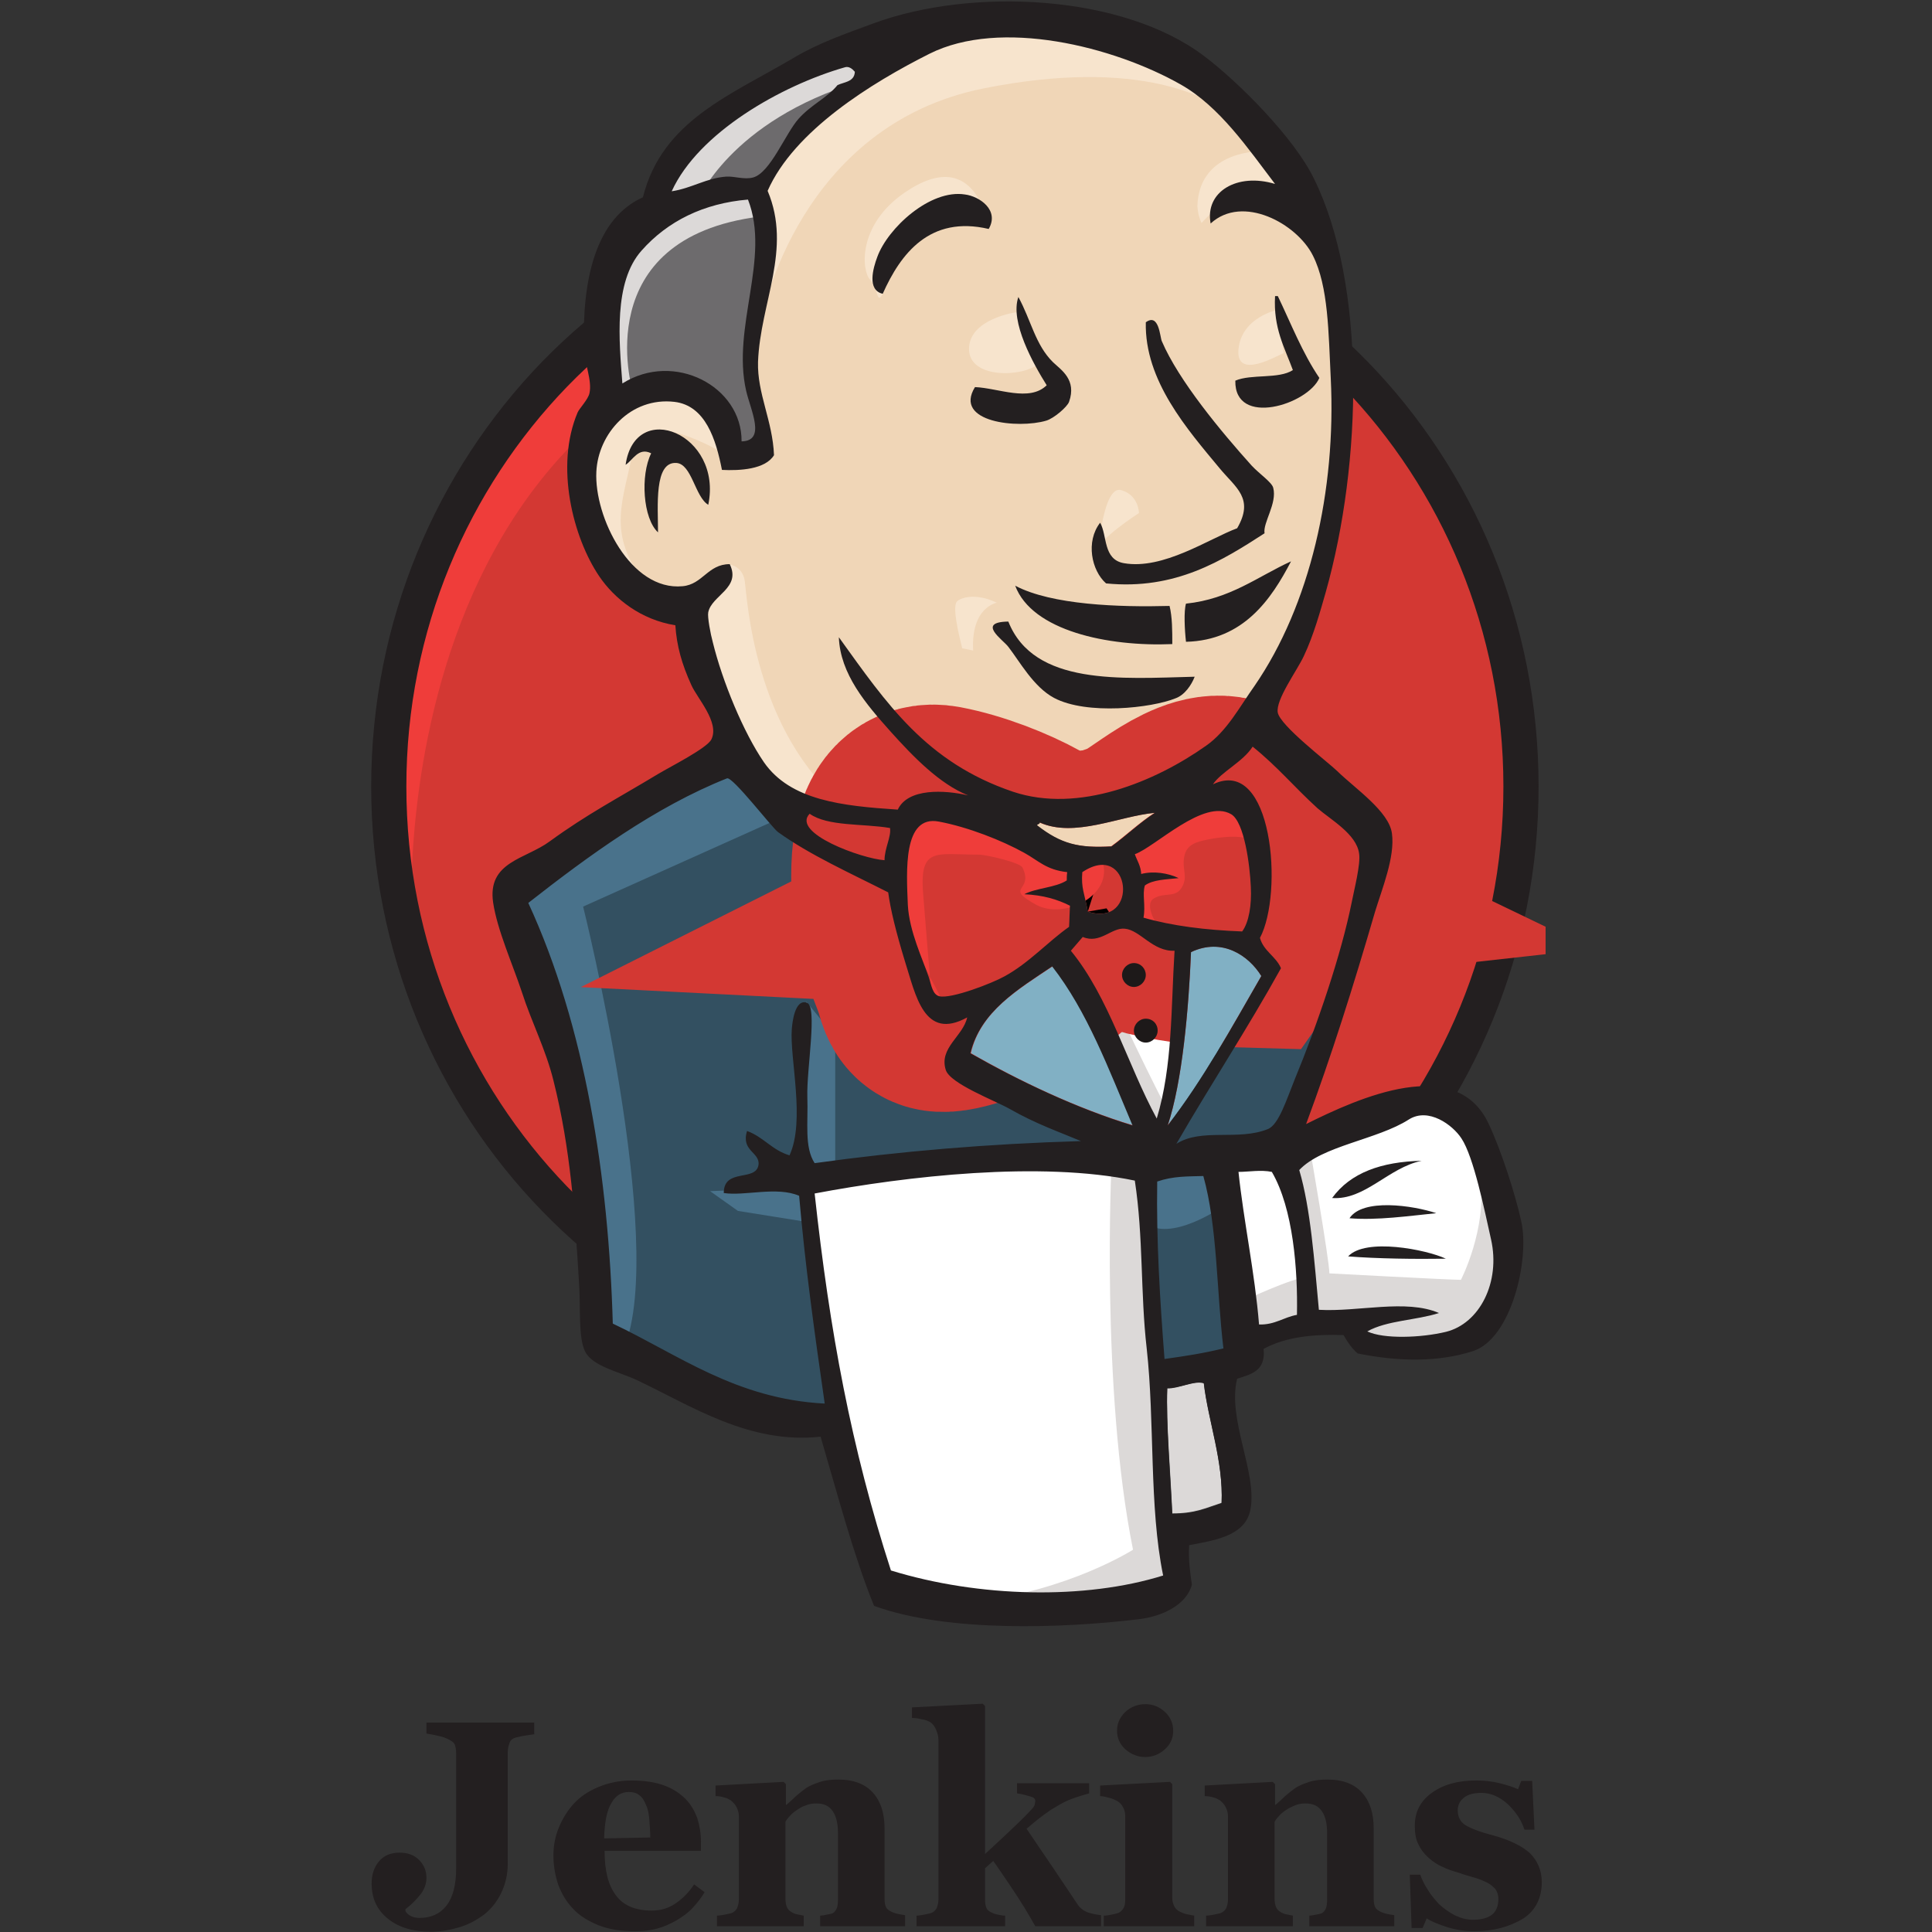 <svg width="100" height="100" viewBox="0 0 100 100" fill="none" xmlns="http://www.w3.org/2000/svg">
<rect x="0" y="0" width="100" height="100" fill="#333333" stroke="none"/>
<g clip-path="url(#clip0_1131_6110)">
<path d="M78.738 40.592C78.738 57.248 65.618 70.764 49.425 70.764C33.231 70.764 20.111 57.248 20.111 40.592C20.111 23.936 33.231 10.42 49.425 10.42C65.618 10.42 78.738 23.936 78.738 40.592" fill="#D33833"/>
<path d="M21.318 48.064C21.318 48.064 19.19 16.608 48.007 15.703L45.998 12.324L30.372 17.607L25.904 22.77L22.004 30.289L19.781 39.046L20.443 44.9" fill="#EF3D3A"/>
<path d="M29.354 20.012C24.225 25.318 21.033 32.623 21.033 40.713C21.033 48.803 24.225 56.108 29.354 61.415C34.508 66.721 41.576 69.981 49.425 69.981C57.273 69.981 64.341 66.721 69.495 61.415C74.625 56.108 77.816 48.803 77.816 40.713C77.816 32.623 74.625 25.318 69.495 20.012C64.342 14.729 57.273 11.446 49.425 11.446C41.6 11.446 34.508 14.705 29.354 20.012ZM28.054 62.676C22.594 57.06 19.213 49.279 19.213 40.713C19.213 32.147 22.594 24.366 28.054 18.727C33.515 13.111 41.08 9.613 49.425 9.613C57.77 9.613 65.334 13.111 70.795 18.727C76.256 24.342 79.637 32.123 79.637 40.713C79.637 49.279 76.256 57.06 70.795 62.676C65.334 68.315 57.77 71.789 49.425 71.789C41.08 71.789 33.515 68.315 28.054 62.676Z" fill="#231F20"/>
<path d="M61.764 40.758L57.296 41.424L51.268 42.114L47.367 42.209L43.561 42.09L40.653 41.186L38.077 38.378L36.067 32.644L35.618 31.406L32.947 30.502L31.386 27.909L30.275 24.196L31.505 20.936L34.413 19.913L36.753 21.032L37.864 23.507L39.211 23.292L39.66 22.721L39.211 20.127L39.093 16.867L39.755 12.37L39.731 9.801L41.764 6.517L45.334 3.923L51.575 1.234L58.502 2.257L64.53 6.636L67.319 11.133L69.116 14.393L69.565 22.483L68.218 29.455L65.759 35.642L63.442 38.949" fill="#F0D6B7"/>
<path d="M57.983 60.199L42.026 60.865V63.554L43.373 73.001L42.711 73.786L31.553 69.955L30.773 68.598L29.662 55.892L27.038 48.278L26.471 46.469L35.407 40.282L38.196 39.164L40.655 42.21L42.782 44.114L45.241 44.899L46.352 45.232L47.699 51.085L48.716 52.323L51.293 51.419L49.496 54.916L59.188 59.532L57.983 60.199" fill="#335061"/>
<path d="M31.506 20.988L34.413 19.965L36.754 21.083L37.865 23.558L39.212 23.343L39.543 21.987L38.881 19.393L39.543 13.207L38.976 9.828L40.985 7.472L45.335 3.998L44.106 2.309L37.959 5.354L35.383 7.377L33.941 10.518L31.718 13.563L31.057 17.157L31.506 20.988Z" fill="#6D6B6D"/>
<path d="M36.092 10.423C36.092 10.423 37.77 6.259 44.46 4.237C51.15 2.214 44.791 2.785 44.791 2.785L37.534 5.593L34.744 8.401L33.515 10.638L36.092 10.423ZM32.735 20.203C32.735 20.203 30.395 12.327 39.33 11.209L38.999 9.852L32.853 11.304L31.057 17.158L31.506 20.988L32.735 20.203Z" fill="#DCD9D8"/>
<path d="M36.304 30.65L37.77 29.222C37.77 29.222 38.432 29.294 38.55 30.079C38.668 30.864 38.999 37.955 43.798 41.762C44.247 42.119 40.228 41.191 40.228 41.191L36.659 35.576M56.847 28.508C56.847 28.508 57.107 25.106 58.029 25.368C58.951 25.629 58.951 26.557 58.951 26.557C58.951 26.557 56.729 27.985 56.847 28.508ZM66.114 16.04C66.114 16.04 64.27 16.421 64.105 18.063C63.939 19.704 66.114 18.396 66.445 18.277M52.616 16.159C52.616 16.159 50.157 16.492 50.157 18.063C50.157 19.633 52.947 19.514 53.727 18.848M37.439 23.464C37.439 23.464 33.208 20.87 32.758 23.345C32.309 25.82 31.316 27.604 33.42 30.198L31.978 29.746L30.631 26.272L30.182 22.893L32.758 20.204L35.666 20.418L37.344 21.775L37.439 23.464M39.449 16.373C39.449 16.373 41.339 6.474 50.937 4.571C58.833 3 62.994 4.904 64.554 6.712C64.554 6.712 57.509 -1.711 50.819 0.859C44.129 3.453 39.212 8.164 39.33 11.186C39.519 16.373 39.448 16.373 39.448 16.373M65.334 7.831C65.334 7.831 62.095 7.712 61.977 10.638C61.977 10.638 61.977 11.091 62.19 11.543C62.19 11.543 64.767 8.616 66.327 10.186" fill="#F7E4CD"/>
<path d="M51.174 11.849C51.174 11.849 50.607 7.375 46.825 9.969C44.366 11.658 44.602 14.014 45.028 14.466C45.477 14.918 45.359 15.822 45.69 15.204C46.021 14.585 45.926 12.563 47.156 11.992C48.361 11.421 50.394 10.802 51.174 11.849Z" fill="#F7E4CD"/>
<path d="M40.679 42.214L30.182 46.925C30.182 46.925 34.532 64.343 32.309 69.744L30.75 69.173L30.631 62.534L27.724 49.971L26.494 46.496L37.439 39.072L40.678 42.213M41.742 51.85L43.231 53.683V60.416H41.459C41.459 60.416 41.246 55.705 41.246 55.134C41.246 54.563 41.459 52.54 41.459 52.54M41.789 61.44L36.754 61.654L38.196 62.677L41.766 63.248" fill="#49728B"/>
<path d="M58.975 60.318L63.111 60.199L64.128 70.526L59.897 71.097L58.975 60.318" fill="#335061"/>
<path d="M60.086 60.319L66.327 59.986C66.327 59.986 68.904 53.466 68.904 53.133C68.904 52.8 71.126 43.687 71.126 43.687L66.09 38.404L65.074 37.5L62.403 40.189V50.635L60.086 60.319Z" fill="#335061"/>
<path d="M62.875 59.535L58.975 60.321L59.542 63.462C60.984 64.128 63.443 62.343 63.443 62.343M62.993 39.857L70.818 45.711L71.031 43.022L65.121 37.525L62.994 39.857" fill="#49728B"/>
<path d="M45.666 82.45L43.349 73.003L42.191 66.031L42.002 60.868L52.474 60.297H58.975L58.385 72.099L59.401 81.213L59.283 82.902L50.796 83.568L45.666 82.45Z" fill="white"/>
<path d="M57.534 60.202C57.534 60.202 56.967 71.885 58.645 80.213C58.645 80.213 55.288 82.355 50.395 82.902L59.78 82.569L60.891 81.903L59.543 63.485L59.189 59.535" fill="#DCD9D8"/>
<path d="M64.296 69.645L68.645 68.407L76.896 67.955L78.125 64.124L75.903 57.485L73.326 57.152L69.756 58.271L66.352 59.96L64.532 59.627L63.113 60.198" fill="white"/>
<path d="M64.223 67.386C64.223 67.386 67.13 66.029 67.579 66.148L66.35 59.962L67.792 59.391C67.792 59.391 68.809 65.244 68.809 65.91C68.809 65.91 75.05 66.244 75.617 66.244C75.617 66.244 76.965 63.65 76.634 60.961L77.863 64.554L77.981 66.577L76.184 69.265L74.175 69.718L70.818 69.599L69.707 68.147L65.806 68.718L64.577 69.171" fill="#DCD9D8"/>
<path d="M59.826 59.416L57.368 53.134L54.791 49.422C54.791 49.422 55.358 47.852 56.139 47.852H58.715L61.174 48.756L60.961 52.92L59.826 59.416Z" fill="white"/>
<path d="M60.322 57.272C60.322 57.272 57.202 51.205 57.202 50.3C57.202 50.3 57.769 48.944 58.549 49.277C59.329 49.61 61.008 50.515 61.008 50.515V48.373L57.202 47.588L54.625 47.921L58.975 58.296L59.873 58.414" fill="#DCD9D8"/>
<path d="M46.659 42.448L43.562 42.115L40.654 41.211V42.234L42.073 43.805L46.541 45.827" fill="white"/>
<path d="M41.671 42.783C41.671 42.783 45.122 44.235 46.257 43.902L46.375 45.258L43.255 44.592L41.363 43.235L41.671 42.783Z" fill="#DCD9D8"/>
<path d="M64.294 48.23C62.403 48.182 60.677 47.944 59.188 47.516C59.282 46.897 59.093 46.303 59.259 45.85C59.684 45.541 60.37 45.541 61.008 45.47C60.464 45.208 59.684 45.089 59.069 45.256C59.046 44.827 58.857 44.566 58.738 44.232C59.802 43.852 62.308 41.353 63.726 42.162C64.412 42.567 64.696 44.803 64.743 45.922C64.79 46.826 64.648 47.73 64.294 48.23Z" fill="#D33833"/>
<path d="M64.294 48.23C62.403 48.182 60.677 47.944 59.188 47.516C59.282 46.897 59.093 46.303 59.259 45.85C59.684 45.541 60.37 45.541 61.008 45.47C60.464 45.208 59.684 45.089 59.069 45.256C59.046 44.827 58.857 44.566 58.738 44.232C59.802 43.852 62.308 41.353 63.726 42.162C64.412 42.567 64.696 44.803 64.743 45.922C64.79 46.826 64.648 47.73 64.294 48.23Z" fill="black" stroke="#D33833" stroke-width="11.99"/>
<path d="M55.239 45.112C55.239 45.255 55.239 45.398 55.215 45.541C54.624 45.921 53.679 45.921 53.017 46.254C53.963 46.302 54.719 46.54 55.381 46.849C55.357 47.206 55.357 47.587 55.334 47.944C54.246 48.681 53.253 49.8 51.977 50.514C51.362 50.847 49.258 51.704 48.62 51.537C48.265 51.442 48.218 50.99 48.076 50.561C47.769 49.657 47.06 48.182 46.989 46.802C46.918 45.065 46.729 42.138 48.596 42.495C50.109 42.78 51.858 43.471 53.017 44.113C53.75 44.541 54.152 45.017 55.239 45.112Z" fill="#D33833"/>
<path d="M55.239 45.112C55.239 45.255 55.239 45.398 55.215 45.541C54.624 45.921 53.679 45.921 53.017 46.254C53.963 46.302 54.719 46.54 55.381 46.849C55.357 47.206 55.357 47.587 55.334 47.944C54.246 48.681 53.253 49.8 51.977 50.514C51.362 50.847 49.258 51.704 48.62 51.537C48.265 51.442 48.218 50.99 48.076 50.561C47.769 49.657 47.06 48.182 46.989 46.802C46.918 45.065 46.729 42.138 48.596 42.495C50.109 42.78 51.858 43.471 53.017 44.113C53.75 44.541 54.152 45.017 55.239 45.112Z" fill="black" stroke="#D33833" stroke-width="11.99"/>
<path d="M56.305 47.185C56.139 46.233 55.95 45.971 56.021 45.138C58.551 43.449 59 48.041 56.305 47.185Z" fill="#D33833"/>
<path d="M56.305 47.185C56.139 46.233 55.95 45.971 56.021 45.138C58.551 43.449 59 48.041 56.305 47.185Z" fill="black" stroke="#D33833" stroke-width="11.99"/>
<path d="M59.944 47.949C59.944 47.949 59.164 46.831 59.731 46.498C60.299 46.164 60.843 46.498 61.173 45.927C61.505 45.355 61.173 45.023 61.292 44.356C61.41 43.69 61.953 43.571 62.521 43.452C63.088 43.333 64.648 43.119 64.861 43.666L64.199 41.643L62.852 41.191L58.62 43.666L58.408 44.904V47.378M48.219 51.661C48.077 49.9 47.935 48.163 47.793 46.402C47.557 43.785 48.408 44.237 50.677 44.237C51.032 44.237 52.805 44.642 52.923 44.904C53.538 46.165 51.907 45.879 53.632 46.831C55.074 47.616 57.651 46.355 57.06 44.57C56.729 44.166 55.358 44.451 54.862 44.19L52.238 42.833C51.127 42.262 48.573 41.406 47.391 42.215C44.389 44.261 47.581 49.401 48.644 51.542" fill="#EF3D3A"/>
<path d="M51.175 11.851C48.125 11.137 46.612 13.136 45.69 15.206C44.863 15.016 45.194 13.873 45.407 13.303C45.95 11.803 48.149 9.781 49.945 10.066C50.702 10.162 51.742 10.875 51.175 11.851ZM65.997 15.325H66.139C66.824 16.753 67.415 18.276 68.29 19.561C67.699 20.941 63.893 22.13 63.94 19.703C64.767 19.346 66.186 19.632 66.919 19.156C66.493 17.99 65.902 16.99 65.997 15.325ZM52.711 15.373C53.373 16.586 53.586 17.847 54.508 18.752C54.934 19.156 55.737 19.656 55.335 20.798C55.241 21.06 54.555 21.654 54.153 21.773C52.711 22.202 49.331 21.869 50.465 20.036C51.671 20.084 53.279 20.822 54.177 19.941C53.491 18.847 52.262 16.657 52.711 15.373ZM65.453 27.603C63.278 29.007 60.843 30.554 57.25 30.197C56.494 29.53 56.186 28.031 56.943 27.056C57.321 27.722 57.085 28.96 58.172 29.15C60.205 29.507 62.569 27.889 64.035 27.342C64.933 25.795 63.964 25.248 63.136 24.248C61.458 22.226 59.236 19.703 59.307 16.681C59.992 16.182 60.039 17.443 60.134 17.657C61.009 19.703 63.208 22.345 64.791 24.105C65.193 24.534 65.831 24.962 65.902 25.248C66.115 26.056 65.359 27.055 65.453 27.603ZM36.66 26.128C35.974 25.723 35.809 24.01 35.005 23.962C33.846 23.891 34.059 26.199 34.059 27.555C33.279 26.842 33.137 24.605 33.705 23.463C33.043 23.13 32.759 23.82 32.381 24.058C32.877 20.608 37.416 22.463 36.66 26.128ZM66.824 29.055C65.808 31.006 64.366 33.147 61.387 33.219C61.316 32.6 61.269 31.625 61.387 31.244C63.68 31.006 65.099 29.84 66.824 29.055ZM52.546 30.316C54.437 31.315 57.936 31.434 60.536 31.363C60.678 31.934 60.678 32.648 60.678 33.338C57.345 33.48 53.42 32.648 52.546 30.316ZM52.191 32.172C53.515 35.503 58.03 35.122 61.836 35.027C61.671 35.456 61.316 35.979 60.843 36.145C59.614 36.645 56.257 37.026 54.555 36.122C53.491 35.551 52.782 34.242 52.191 33.48C51.931 33.124 50.513 32.196 52.191 32.172Z" fill="#231F20"/>
<path d="M65.287 50.516C63.751 53.181 62.262 55.917 60.441 58.249C61.198 55.989 61.529 52.182 61.647 49.279C63.254 48.517 64.626 49.445 65.287 50.516Z" fill="#81B0C4"/>
<path d="M73.585 60.082C71.859 60.439 70.653 62.128 68.951 62.009C69.897 60.7 71.504 60.13 73.585 60.082ZM74.341 62.794C72.923 62.937 71.268 63.175 69.85 63.056C70.535 62.009 73.135 62.39 74.341 62.794ZM74.838 65.15C73.254 65.174 71.291 65.15 69.779 65.031C70.677 64.056 73.821 64.674 74.838 65.15Z" fill="#231F20"/>
<path d="M62.308 71.575C62.544 73.574 63.324 75.596 63.23 77.785C62.355 78.071 61.859 78.333 60.676 78.333C60.606 76.477 60.346 73.621 60.416 71.837C60.984 71.884 61.835 71.432 62.308 71.575Z" fill="#DCD9D8"/>
<path d="M59.755 42.071C58.952 42.594 58.29 43.236 57.509 43.807C55.807 43.903 54.885 43.688 53.656 42.713C53.68 42.642 53.798 42.665 53.798 42.57C55.618 43.379 57.935 42.237 59.755 42.071Z" fill="#F0D6B7"/>
<path d="M50.252 54.513C50.748 52.347 52.711 51.205 54.483 50.016C56.304 52.347 57.415 55.346 58.644 58.248C55.736 57.368 52.781 55.964 50.252 54.513Z" fill="#81B0C4"/>
<path d="M60.417 71.864C60.346 73.649 60.582 76.48 60.676 78.36C61.859 78.36 62.355 78.098 63.23 77.813C63.324 75.623 62.544 73.601 62.308 71.602C61.835 71.436 60.984 71.888 60.417 71.864ZM42.166 61.775C42.947 68.937 44.058 74.933 46.114 81.287C50.677 82.691 56.161 82.809 60.204 81.548C59.471 77.979 59.778 73.625 59.353 69.794C59.022 66.915 59.187 64.035 58.738 61.108C53.845 60.086 46.942 60.871 42.166 61.775ZM59.897 61.156C59.849 64.226 60.038 67.271 60.275 70.341C61.456 70.174 62.237 70.055 63.324 69.794C62.97 66.843 63.017 63.488 62.284 60.871C61.457 60.895 60.724 60.871 59.897 61.156ZM65.83 60.657C65.263 60.538 64.624 60.657 64.104 60.657C64.364 63.155 64.955 65.915 65.168 68.556C65.996 68.58 66.445 68.176 67.13 68.057C67.177 65.749 66.941 62.56 65.83 60.657ZM74.837 68.937C76.586 68.509 77.674 66.367 77.177 64.154C76.846 62.679 76.279 59.871 75.641 58.919C75.191 58.229 73.939 57.301 72.922 57.944C71.291 58.991 68.43 59.3 67.249 60.561C67.839 62.56 68.029 65.273 68.265 67.795C70.298 67.914 72.78 67.224 74.482 67.962C73.3 68.342 71.787 68.342 70.771 68.913C71.622 69.318 73.56 69.246 74.837 68.937ZM58.62 58.253C57.391 55.35 56.28 52.352 54.459 50.02C52.686 51.21 50.748 52.352 50.228 54.517C52.781 55.969 55.736 57.373 58.62 58.253ZM61.646 49.283C61.528 52.185 61.197 55.993 60.44 58.253C62.26 55.898 63.75 53.185 65.286 50.52C64.624 49.449 63.253 48.521 61.646 49.282L61.646 49.283ZM58.218 48.069C57.532 47.998 56.941 48.878 56.043 48.497C55.83 48.735 55.641 48.973 55.428 49.211C57.414 51.638 58.336 55.065 59.873 57.896C60.7 55.16 60.606 52.185 60.795 49.211C59.66 49.259 59.022 48.141 58.218 48.069ZM56.02 45.142C55.949 45.975 56.138 46.237 56.303 47.189C58.998 48.045 58.549 43.453 56.02 45.142ZM53.017 44.143C51.859 43.5 50.11 42.81 48.596 42.525C46.729 42.168 46.918 45.095 46.989 46.832C47.06 48.212 47.769 49.663 48.077 50.591C48.218 51.02 48.266 51.472 48.62 51.567C49.259 51.71 51.386 50.877 51.977 50.544C53.254 49.854 54.246 48.735 55.334 47.974C55.358 47.617 55.358 47.236 55.381 46.879C54.719 46.546 53.987 46.332 53.017 46.285C53.656 45.951 54.625 45.951 55.216 45.571C55.216 45.428 55.216 45.285 55.239 45.142C54.152 45.023 53.75 44.547 53.017 44.143ZM41.907 42.12C40.937 43.12 44.625 44.452 45.783 44.524C45.783 43.905 46.138 43.31 46.067 42.858C44.672 42.62 42.852 42.786 41.907 42.12ZM53.821 42.572C53.821 42.667 53.703 42.644 53.679 42.715C54.932 43.691 55.854 43.905 57.532 43.81C58.289 43.263 58.974 42.596 59.778 42.072C57.934 42.239 55.618 43.381 53.821 42.572ZM64.743 45.904C64.695 44.809 64.412 42.549 63.726 42.144C62.308 41.311 59.802 43.834 58.738 44.214C58.856 44.547 59.045 44.809 59.069 45.237C59.708 45.071 60.464 45.19 61.007 45.451C60.369 45.523 59.684 45.523 59.258 45.832C59.116 46.284 59.305 46.879 59.187 47.498C60.676 47.926 62.402 48.14 64.294 48.212C64.648 47.736 64.79 46.831 64.743 45.904ZM40.275 43.072C39.968 42.858 37.911 40.169 37.628 40.288C33.916 41.763 30.441 44.309 27.344 46.736C30.299 53.137 31.505 60.966 31.718 68.509C35.098 70.103 38.077 72.411 42.687 72.649C42.143 68.866 41.67 65.463 41.363 61.894C40.205 61.394 38.55 61.918 37.462 61.751C37.462 60.442 39.117 61.18 39.259 60.3C39.353 59.633 38.337 59.586 38.668 58.539C39.519 58.848 39.968 59.538 40.866 59.8C41.694 57.992 40.866 54.779 40.984 53.256C41.008 52.971 41.126 51.686 41.765 51.9C42.332 52.09 41.741 55.35 41.788 56.778C41.836 58.11 41.623 59.372 42.166 60.204C46.611 59.586 51.126 59.205 55.949 59.062C54.885 58.61 53.632 58.182 52.261 57.397C51.504 56.968 49.164 56.088 48.951 55.374C48.596 54.232 49.849 53.637 50.062 52.661C47.816 53.899 47.391 51.472 46.847 49.782C46.374 48.235 46.091 47.07 45.973 46.189C44.011 45.19 41.93 44.262 40.275 43.072ZM62.781 40.597C65.877 39.098 66.445 46.237 65.215 48.545C65.404 49.235 66.043 49.497 66.303 50.115C64.577 53.233 62.663 56.135 60.889 59.205C62.19 58.372 64.081 59.062 65.617 58.444C66.185 58.229 66.587 56.921 67.012 55.874C68.194 53.018 69.423 49.401 69.967 46.689C70.085 46.07 70.44 44.714 70.345 44.166C70.204 43.167 68.88 42.43 68.194 41.835C66.941 40.692 66.161 39.717 64.837 38.646C64.341 39.431 63.206 39.955 62.781 40.597V40.597ZM33.207 12.971C31.741 14.613 32.049 17.659 32.214 19.848C34.886 18.159 38.408 19.991 38.384 22.846C39.661 22.822 38.857 21.252 38.621 20.229C37.864 16.922 39.897 13.352 38.715 10.33C36.422 10.521 34.554 11.448 33.207 12.971ZM43.75 3.477C40.417 4.429 36.138 6.88 34.767 9.902C35.831 9.735 36.564 9.212 37.604 9.14C38.006 9.117 38.526 9.307 38.975 9.188C39.873 8.95 40.654 6.904 41.339 6.142C42.001 5.405 42.805 5.072 43.349 4.405C43.703 4.239 44.223 4.239 44.247 3.715C44.105 3.549 43.94 3.43 43.75 3.477ZM61.126 4.381C57.651 2.407 51.788 0.931 48.1 2.787C45.121 4.286 41.103 6.761 39.732 9.878C41.008 12.9 39.353 15.66 39.235 18.73C39.188 20.372 39.992 21.776 40.062 23.56C39.613 24.298 38.289 24.369 37.368 24.322C37.06 22.751 36.517 20.99 34.909 20.8C32.64 20.538 30.961 22.442 30.867 24.417C30.749 26.749 32.64 30.604 35.334 30.342C36.375 30.247 36.635 29.2 37.769 29.2C38.384 30.437 36.824 30.818 36.658 31.698C36.611 31.936 36.777 32.816 36.895 33.245C37.391 35.267 38.479 37.908 39.542 39.455C40.914 41.43 43.585 41.716 46.469 41.906C46.989 40.788 48.88 40.883 50.109 41.169C48.62 40.574 47.249 39.146 46.114 37.885C44.814 36.433 43.49 34.887 43.419 32.983C45.902 36.433 47.935 39.455 52.426 40.978C55.83 42.12 59.802 40.455 62.426 38.599C63.513 37.837 64.152 36.6 64.932 35.505C67.816 31.317 69.163 25.369 68.88 19.587C68.761 17.207 68.761 14.828 67.958 13.233C67.13 11.568 64.317 10.045 62.662 11.568C62.355 9.926 64.033 8.926 65.995 9.521C64.601 7.689 63.135 5.524 61.126 4.381ZM67.603 58.182C70.322 56.825 75.381 54.541 77.059 58.182C77.698 59.538 78.43 61.799 78.737 63.203C79.187 65.154 78.241 69.294 76.232 69.936C74.459 70.508 72.402 70.484 70.275 70.055C70.014 69.841 69.754 69.484 69.542 69.103C68.029 69.056 66.587 69.175 65.404 69.818C65.523 70.96 64.766 71.126 64.033 71.364C63.513 73.482 65.097 76.242 64.719 78.146C64.459 79.526 62.781 79.74 61.551 79.978C61.504 80.739 61.599 81.382 61.693 82.024C61.41 83.071 60.156 83.666 58.951 83.809C55.003 84.285 49.022 84.499 45.24 83.119C44.176 80.502 43.349 77.337 42.474 74.362C38.786 74.767 35.784 72.768 32.971 71.436C32.002 70.984 30.654 70.722 30.276 69.937C29.921 69.175 30.063 67.724 29.968 66.367C29.756 62.869 29.543 59.49 28.645 55.921C28.243 54.303 27.51 52.899 27.013 51.353C26.541 49.925 25.737 48.14 25.524 46.713C25.217 44.595 27.203 44.476 28.455 43.548C30.418 42.12 31.954 41.335 34.082 40.05C34.72 39.669 36.611 38.718 36.824 38.265C37.25 37.385 36.091 36.148 35.784 35.458C35.287 34.363 35.027 33.435 34.956 32.364C33.183 32.079 31.812 31.008 31.009 29.818C29.661 27.82 28.715 24.131 29.898 21.347C29.992 21.133 30.441 20.681 30.512 20.348C30.654 19.682 30.252 18.801 30.229 18.087C30.11 14.447 30.843 11.306 33.278 10.211C34.271 6.238 37.817 4.929 41.15 2.954C42.403 2.216 43.774 1.74 45.192 1.217C50.275 -0.663 58.1 -0.306 62.331 2.906C64.128 4.262 66.988 7.142 68.005 9.236C70.723 14.732 70.511 23.941 68.62 30.651C68.359 31.555 68.005 32.864 67.485 33.959C67.13 34.72 66.019 36.219 66.137 36.885C66.279 37.575 68.691 39.408 69.211 39.907C70.133 40.811 71.906 42.001 72.047 43.144C72.213 44.357 71.527 46.023 71.173 47.189C70.038 51.091 68.903 54.684 67.603 58.182Z" fill="#231F20"/>
<path d="M49.519 31.149C49.66 30.959 50.464 30.65 51.599 31.197C51.599 31.197 50.251 31.411 50.369 33.672L49.802 33.553C49.826 33.577 49.235 31.53 49.519 31.149Z" fill="#F7E4CD"/>
<path d="M59.306 50.466C59.306 50.8 59.022 51.085 58.691 51.085C58.36 51.085 58.076 50.8 58.076 50.466C58.076 50.133 58.36 49.848 58.691 49.848C59.046 49.848 59.306 50.133 59.306 50.466ZM59.92 53.346C59.92 53.679 59.637 53.964 59.306 53.964C58.975 53.964 58.691 53.679 58.691 53.346C58.691 53.012 58.975 52.727 59.306 52.727C59.66 52.727 59.92 52.989 59.92 53.346Z" fill="#1D1919"/>
<path d="M27.723 89.754C27.534 89.778 27.369 89.802 27.227 89.826C27.085 89.849 26.943 89.873 26.754 89.921C26.541 89.968 26.423 90.064 26.376 90.206C26.328 90.349 26.281 90.492 26.281 90.682V96.488C26.281 96.998 26.168 97.502 25.95 97.963C25.737 98.415 25.454 98.772 25.076 99.082C24.697 99.367 24.272 99.605 23.799 99.748C23.326 99.891 22.83 99.986 22.309 99.986C21.387 99.986 20.655 99.772 20.087 99.32C19.52 98.868 19.236 98.273 19.236 97.487C19.236 97.035 19.355 96.655 19.615 96.345C19.875 96.036 20.229 95.893 20.678 95.893C21.104 95.893 21.435 96.012 21.695 96.274C21.955 96.536 22.073 96.845 22.073 97.202C22.073 97.511 21.955 97.821 21.742 98.082C21.529 98.344 21.27 98.606 20.986 98.82V98.915C21.033 99.01 21.128 99.105 21.269 99.177C21.411 99.248 21.577 99.272 21.719 99.272C22.309 99.272 22.782 99.058 23.113 98.629C23.445 98.201 23.61 97.559 23.61 96.702V90.753C23.61 90.587 23.586 90.42 23.539 90.301C23.492 90.182 23.35 90.087 23.137 89.992C22.995 89.921 22.806 89.873 22.593 89.826C22.381 89.778 22.215 89.754 22.073 89.73V89.159H27.652V89.754H27.723ZM36.47 97.94C36.304 98.225 36.092 98.487 35.855 98.749C35.619 99.01 35.335 99.201 35.028 99.391C34.697 99.581 34.366 99.724 34.035 99.819C33.704 99.915 33.302 99.962 32.877 99.962C32.144 99.962 31.529 99.867 30.985 99.653C30.465 99.439 30.016 99.177 29.685 98.82C29.331 98.463 29.094 98.058 28.905 97.583C28.733 97.085 28.645 96.562 28.645 96.036C28.645 95.536 28.74 95.037 28.929 94.585C29.118 94.132 29.378 93.704 29.709 93.347C30.04 92.99 30.465 92.704 30.985 92.491C31.526 92.268 32.104 92.155 32.688 92.157C33.373 92.157 33.941 92.253 34.389 92.419C34.839 92.586 35.193 92.824 35.477 93.109C35.761 93.395 35.95 93.728 36.092 94.109C36.21 94.489 36.281 94.894 36.281 95.322V95.798H31.293C31.293 96.821 31.482 97.583 31.884 98.106C32.262 98.63 32.9 98.891 33.728 98.891C34.201 98.891 34.602 98.772 34.981 98.511C35.358 98.253 35.68 97.921 35.926 97.535L36.47 97.939V97.94ZM33.657 95.108C33.657 94.822 33.633 94.513 33.61 94.204C33.586 93.894 33.539 93.632 33.444 93.442C33.349 93.204 33.255 93.037 33.09 92.919C32.948 92.8 32.758 92.752 32.546 92.752C32.168 92.752 31.86 92.942 31.648 93.323C31.411 93.704 31.293 94.322 31.269 95.155L33.657 95.108ZM46.895 99.7H42.451V99.153C42.545 99.153 42.663 99.129 42.782 99.105C42.924 99.082 43.018 99.058 43.089 99.034C43.184 98.987 43.255 98.891 43.302 98.796C43.349 98.701 43.373 98.534 43.373 98.344V94.87C43.373 94.371 43.278 93.99 43.089 93.728C42.9 93.466 42.64 93.347 42.262 93.347C42.072 93.347 41.883 93.371 41.718 93.443C41.552 93.49 41.387 93.585 41.221 93.704C41.08 93.799 40.962 93.895 40.867 94.014C40.772 94.109 40.701 94.204 40.654 94.299V98.273C40.654 98.439 40.678 98.582 40.725 98.701C40.772 98.82 40.867 98.915 40.962 98.963C41.032 99.01 41.127 99.058 41.245 99.082L41.6 99.153V99.701H37.108V99.153C37.226 99.153 37.344 99.129 37.486 99.106C37.605 99.082 37.723 99.058 37.817 99.034C37.983 98.987 38.077 98.891 38.148 98.773C38.196 98.654 38.243 98.511 38.243 98.32V93.99C38.243 93.847 38.196 93.68 38.125 93.538C38.054 93.395 37.935 93.276 37.817 93.181C37.723 93.133 37.628 93.062 37.486 93.038C37.342 92.989 37.19 92.965 37.037 92.967V92.419L40.56 92.229L40.678 92.348V93.419H40.702C40.874 93.276 41.04 93.125 41.198 92.967C41.372 92.815 41.553 92.672 41.742 92.538C41.931 92.419 42.167 92.324 42.451 92.229C42.734 92.134 43.065 92.11 43.396 92.11C44.2 92.11 44.791 92.348 45.193 92.8C45.595 93.252 45.784 93.871 45.784 94.632V98.273C45.784 98.463 45.808 98.606 45.855 98.701C45.902 98.82 46.02 98.891 46.162 98.963C46.233 98.987 46.328 99.034 46.446 99.058C46.564 99.082 46.682 99.106 46.848 99.13V99.7H46.895ZM57.06 99.7H53.585C53.219 99.041 52.824 98.398 52.403 97.773C52.048 97.249 51.718 96.75 51.41 96.322L50.985 96.702V98.32C50.985 98.487 51.009 98.653 51.056 98.749C51.103 98.868 51.197 98.939 51.363 99.01C51.458 99.058 51.552 99.082 51.67 99.105C51.789 99.129 51.907 99.153 52.025 99.153V99.7H47.439V99.153C47.557 99.153 47.675 99.129 47.817 99.105C47.935 99.082 48.053 99.058 48.148 99.034C48.313 98.987 48.408 98.891 48.479 98.772C48.526 98.653 48.573 98.511 48.573 98.32V90.04C48.573 89.873 48.526 89.706 48.455 89.54C48.384 89.373 48.29 89.231 48.148 89.135C48.053 89.088 47.912 89.016 47.722 88.993C47.533 88.945 47.368 88.921 47.202 88.921V88.374L50.867 88.184L50.985 88.302V95.964C51.34 95.631 51.765 95.251 52.214 94.822C52.663 94.394 53.041 94.037 53.301 93.752C53.467 93.585 53.562 93.466 53.562 93.371C53.585 93.276 53.585 93.228 53.585 93.204C53.585 93.109 53.514 93.038 53.349 92.99C53.183 92.943 52.971 92.871 52.64 92.824V92.3H56.375V92.824C55.878 92.966 55.5 93.085 55.24 93.204C54.98 93.323 54.696 93.49 54.389 93.68C54.188 93.817 53.991 93.96 53.798 94.109C53.609 94.251 53.396 94.442 53.136 94.656C53.609 95.37 54.058 96.012 54.46 96.607C54.862 97.202 55.287 97.844 55.736 98.511C55.878 98.749 56.068 98.891 56.304 98.987C56.54 99.058 56.753 99.105 56.989 99.129V99.7H57.06V99.7ZM61.788 99.7H57.131V99.153C57.249 99.153 57.391 99.129 57.509 99.105C57.627 99.082 57.746 99.058 57.817 99.034C57.982 98.987 58.077 98.891 58.148 98.772C58.219 98.653 58.242 98.511 58.242 98.32V93.99C58.242 93.823 58.195 93.656 58.124 93.538C58.062 93.408 57.963 93.301 57.84 93.228C57.746 93.18 57.627 93.109 57.439 93.061C57.249 93.014 57.084 92.966 56.942 92.966V92.419L60.559 92.229L60.677 92.348V98.249C60.677 98.416 60.724 98.558 60.795 98.701C60.866 98.82 60.984 98.915 61.103 98.963C61.197 99.01 61.315 99.058 61.434 99.082C61.552 99.106 61.67 99.13 61.812 99.153V99.701H61.788L61.788 99.7ZM60.724 89.588C60.724 89.968 60.583 90.278 60.299 90.539C60.015 90.801 59.66 90.944 59.282 90.944C58.88 90.944 58.55 90.801 58.242 90.539C57.959 90.278 57.817 89.945 57.817 89.587C57.817 89.207 57.958 88.897 58.242 88.612C58.526 88.35 58.881 88.207 59.282 88.207C59.684 88.207 60.015 88.35 60.299 88.612C60.583 88.874 60.724 89.207 60.724 89.587V89.588ZM72.213 99.7H67.769V99.153C67.864 99.153 67.982 99.129 68.1 99.105C68.242 99.082 68.336 99.058 68.407 99.034C68.502 98.987 68.573 98.891 68.62 98.796C68.667 98.701 68.691 98.534 68.691 98.344V94.87C68.691 94.371 68.597 93.99 68.407 93.728C68.218 93.466 67.958 93.347 67.58 93.347C67.391 93.347 67.202 93.371 67.036 93.443C66.871 93.514 66.705 93.585 66.54 93.704C66.398 93.799 66.28 93.895 66.185 94.014C66.091 94.109 66.02 94.204 65.972 94.299V98.273C65.972 98.439 65.996 98.582 66.043 98.701C66.091 98.82 66.185 98.915 66.28 98.963C66.351 99.01 66.445 99.058 66.563 99.082L66.918 99.153V99.701H62.426V99.153C62.545 99.153 62.663 99.129 62.805 99.106C62.923 99.082 63.041 99.058 63.136 99.034C63.301 98.987 63.396 98.891 63.467 98.773C63.514 98.654 63.561 98.511 63.561 98.32V93.99C63.561 93.847 63.514 93.68 63.443 93.538C63.372 93.395 63.254 93.276 63.136 93.181C63.041 93.133 62.947 93.062 62.805 93.038C62.66 92.989 62.508 92.965 62.355 92.967V92.419L65.878 92.229L65.996 92.348V93.419H66.02C66.192 93.276 66.358 93.125 66.516 92.967C66.69 92.815 66.872 92.672 67.06 92.538C67.249 92.419 67.485 92.324 67.769 92.229C68.053 92.134 68.384 92.11 68.715 92.11C69.518 92.11 70.109 92.348 70.511 92.8C70.913 93.252 71.102 93.871 71.102 94.632V98.273C71.102 98.463 71.126 98.606 71.173 98.701C71.221 98.82 71.339 98.891 71.481 98.963C71.552 98.987 71.646 99.034 71.764 99.058C71.882 99.082 72.001 99.106 72.166 99.13V99.7H72.213ZM76.303 99.962C75.83 99.962 75.358 99.891 74.908 99.748C74.459 99.605 74.105 99.463 73.845 99.296L73.632 99.796H73.064L72.97 97.035H73.513C73.585 97.249 73.703 97.511 73.892 97.797C74.057 98.082 74.27 98.32 74.483 98.558C74.727 98.781 74.997 98.972 75.287 99.129C75.594 99.272 75.901 99.367 76.232 99.367C76.681 99.367 77.012 99.272 77.225 99.105C77.438 98.939 77.556 98.653 77.556 98.296C77.556 98.106 77.509 97.939 77.414 97.797C77.32 97.678 77.178 97.559 77.012 97.463C76.823 97.368 76.611 97.273 76.374 97.202C76.138 97.131 75.854 97.059 75.523 96.94C75.192 96.845 74.908 96.75 74.672 96.631C74.436 96.536 74.176 96.369 73.939 96.155C73.726 95.965 73.537 95.727 73.419 95.465C73.277 95.203 73.23 94.87 73.23 94.489C73.23 93.799 73.513 93.228 74.105 92.8C74.695 92.372 75.452 92.157 76.398 92.157C76.847 92.157 77.249 92.205 77.627 92.3C78.005 92.395 78.312 92.491 78.573 92.609L78.738 92.181H79.305L79.424 94.704H78.904C78.738 94.18 78.431 93.751 78.029 93.371C77.603 92.99 77.154 92.8 76.681 92.8C76.303 92.8 75.996 92.871 75.783 93.038C75.57 93.204 75.452 93.419 75.452 93.704C75.452 94.085 75.618 94.347 75.925 94.513C76.232 94.68 76.681 94.846 77.249 94.989C78.123 95.227 78.762 95.536 79.187 95.917C79.589 96.322 79.802 96.821 79.802 97.416C79.802 98.225 79.494 98.868 78.856 99.296C78.147 99.724 77.319 99.962 76.303 99.962Z" fill="#231F20"/>
</g>
<defs>
<clipPath id="clip0_1131_6110">
<rect width="61" height="100" fill="white" transform="translate(19)"/>
</clipPath>
</defs>
</svg>
